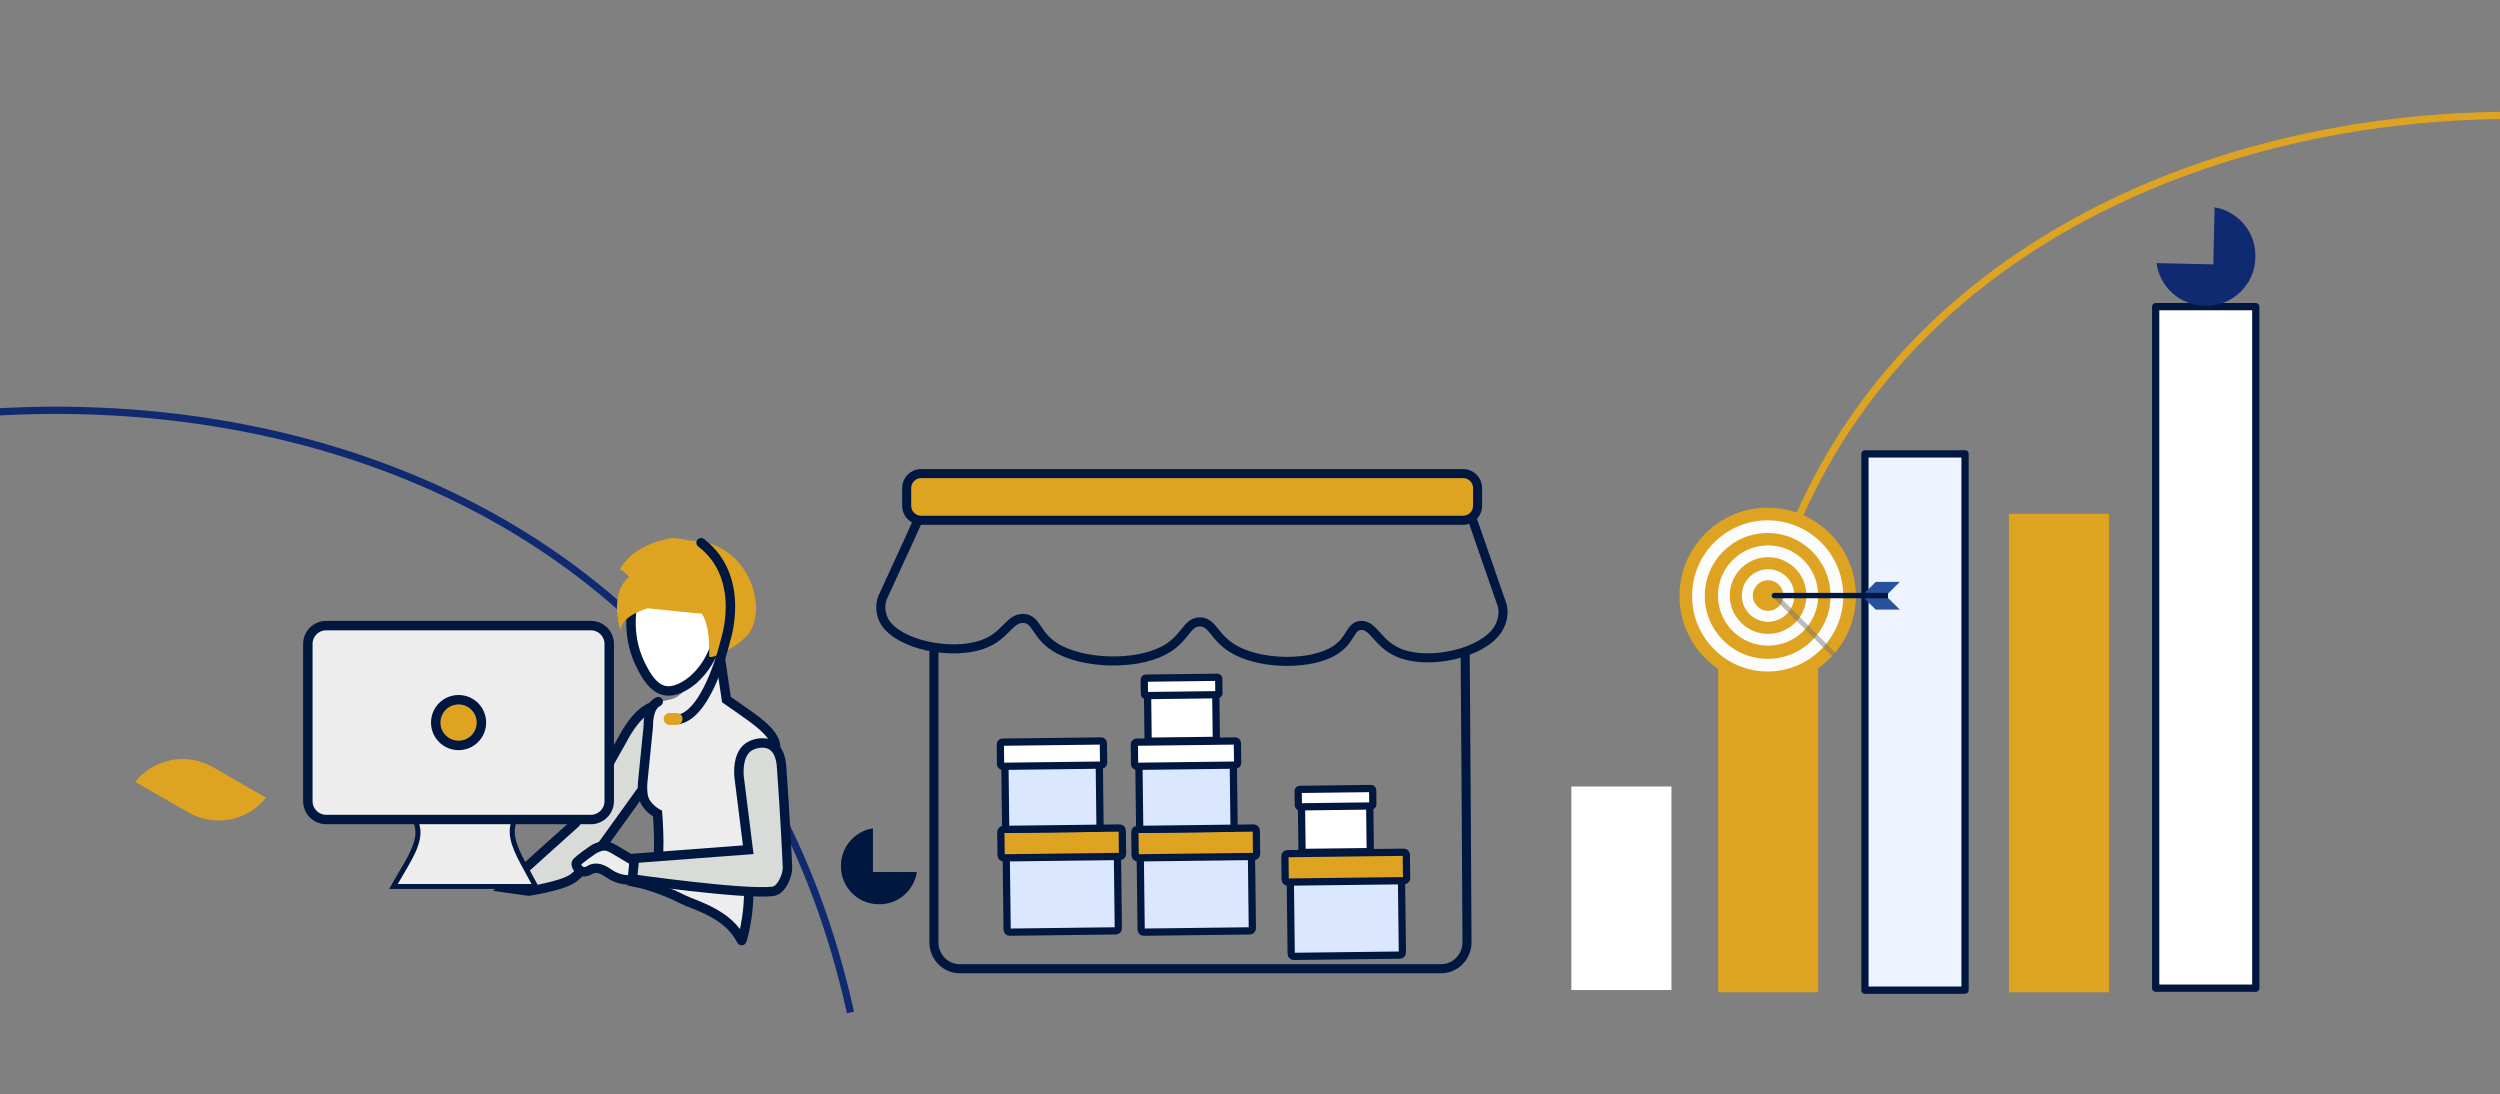 <?xml version="1.0" encoding="UTF-8"?>
<svg xmlns="http://www.w3.org/2000/svg" width="690" height="302" viewBox="0 0 690 302" fill="none">
  <rect x="0" y="0" width="690" height="302" fill="#808080" stroke="none"/>
  <g clip-path="url(#clip0_256_3859)">
    <path d="M-132.946 154.674C-15.889 80.014 194.558 97.547 234.729 279.447" stroke="#0F2A71" stroke-width="2"></path>
    <path d="M842.381 92.68C781.628 1.428 535.007 3.26 488.668 164.271" stroke="#DEA321" stroke-width="2"></path>
    <path d="M257.756 178.878V260.062C257.76 261.998 258.51 263.854 259.843 265.224C261.176 266.593 262.982 267.364 264.867 267.368H397.765C399.653 267.368 401.463 266.599 402.799 265.229C404.135 263.859 404.887 262.001 404.891 260.062C404.761 233.731 404.595 207.42 404.392 181.128" stroke="#001740" stroke-width="2.5" stroke-miterlimit="10" stroke-linecap="round"></path>
    <path d="M414.669 167.248C410.681 155.802 406.702 144.329 402.732 132.832C402.732 132.407 402.487 131.999 402.05 131.699C401.614 131.398 401.022 131.229 400.405 131.229H260.538C259.921 131.229 259.33 131.398 258.893 131.699C258.457 131.999 258.212 132.407 258.212 132.832C255.895 137.919 253.587 143.039 251.288 148.19C248.684 153.792 246.113 159.385 243.574 164.969C242.766 167.185 242.984 169.52 244.198 171.646C248.172 178.075 262.602 180.851 270.994 177.932C277.683 175.671 278.527 170.435 282.557 170.692C286.144 170.902 285.839 175.214 291.143 178.581C298.524 183.264 313.12 183.789 321.194 179.535C327.204 176.415 327.439 171.646 331.164 171.646C334.889 171.646 335.014 176.291 341.177 179.535C348.765 183.532 361.949 183.56 368.374 179.535C372.958 176.673 372.529 172.857 375.534 172.628C379.301 172.352 380.187 178.171 386.986 180.517C394.991 183.293 408.797 180.403 413.298 173.897C414.653 171.814 415.128 169.509 414.669 167.248Z" stroke="#001740" stroke-width="2.5" stroke-miterlimit="10" stroke-linecap="round"></path>
    <path d="M403.821 130.706H254.233C252.028 130.706 250.241 132.493 250.241 134.697V139.604C250.241 141.808 252.028 143.595 254.233 143.595H403.821C406.026 143.595 407.813 141.808 407.813 139.604V134.697C407.813 132.493 406.026 130.706 403.821 130.706Z" fill="#DEA321" stroke="#001740" stroke-width="2.5" stroke-miterlimit="10"></path>
    <path d="M344.631 230.467L315.351 230.821C314.962 230.825 314.649 231.145 314.654 231.535L314.956 256.579C314.961 256.969 315.281 257.281 315.671 257.276L344.95 256.923C345.34 256.918 345.652 256.599 345.647 256.209L345.345 231.165C345.34 230.775 345.02 230.463 344.631 230.467Z" fill="#DAE7FF" stroke="#001740" stroke-width="2" stroke-linecap="round" stroke-linejoin="round"></path>
    <path d="M313.918 228.921L346.02 228.533C346.411 228.528 346.73 228.839 346.735 229.231L346.812 235.669C346.817 236.06 346.506 236.379 346.115 236.384L314.012 236.771C313.621 236.776 313.303 236.465 313.298 236.074L313.22 229.635C313.216 229.244 313.527 228.925 313.918 228.921Z" fill="#DEA321" stroke="#001740" stroke-width="2" stroke-linecap="round" stroke-linejoin="round"></path>
    <path d="M307.639 230.467L278.36 230.821C277.97 230.825 277.658 231.145 277.663 231.535L277.965 256.579C277.97 256.969 278.289 257.281 278.679 257.276L307.958 256.923C308.348 256.918 308.661 256.599 308.656 256.209L308.354 231.165C308.349 230.775 308.029 230.463 307.639 230.467Z" fill="#DAE7FF" stroke="#001740" stroke-width="2" stroke-linecap="round" stroke-linejoin="round"></path>
    <path d="M276.926 228.921L309.028 228.533C309.419 228.529 309.738 228.84 309.743 229.231L309.82 235.669C309.825 236.06 309.514 236.379 309.123 236.384L277.02 236.771C276.629 236.776 276.311 236.465 276.306 236.074L276.228 229.635C276.224 229.244 276.535 228.925 276.926 228.921Z" fill="#DEA321" stroke="#001740" stroke-width="2" stroke-linecap="round" stroke-linejoin="round"></path>
    <path d="M386.043 237.153L356.763 237.506C356.374 237.511 356.061 237.83 356.066 238.22L356.368 263.264C356.373 263.654 356.693 263.966 357.083 263.962L386.362 263.608C386.752 263.604 387.064 263.284 387.059 262.894L386.757 237.85C386.752 237.46 386.432 237.148 386.043 237.153Z" fill="#DAE7FF" stroke="#001740" stroke-width="2" stroke-linecap="round" stroke-linejoin="round"></path>
    <path d="M355.329 235.606L387.432 235.218C387.823 235.214 388.141 235.525 388.146 235.916L388.224 242.354C388.228 242.745 387.917 243.064 387.526 243.069L355.424 243.456C355.033 243.461 354.714 243.15 354.709 242.759L354.632 236.32C354.627 235.929 354.938 235.61 355.329 235.606Z" fill="#DEA321" stroke="#001740" stroke-width="2" stroke-linecap="round" stroke-linejoin="round"></path>
    <path d="M314.891 206.447L339.739 206.148C340.069 206.144 340.339 206.408 340.343 206.737L340.599 227.994C340.603 228.323 340.339 228.593 340.01 228.597L315.162 228.897C314.833 228.901 314.558 228.637 314.554 228.303L314.297 207.046C314.293 206.717 314.557 206.442 314.891 206.438L314.891 206.447Z" fill="#DAE7FF" stroke="#001740" stroke-width="2" stroke-linecap="round" stroke-linejoin="round"></path>
    <path d="M313.67 204.836L340.913 204.507C341.242 204.503 341.517 204.767 341.521 205.101L341.587 210.562C341.591 210.891 341.327 211.166 340.993 211.17L313.751 211.499C313.422 211.502 313.151 211.239 313.147 210.91L313.081 205.444C313.077 205.115 313.341 204.844 313.67 204.84L313.67 204.836Z" fill="white" stroke="#001740" stroke-width="2" stroke-linecap="round" stroke-linejoin="round"></path>
    <path d="M277.9 206.447L302.748 206.148C303.077 206.144 303.348 206.408 303.352 206.737L303.608 227.994C303.612 228.323 303.348 228.593 303.019 228.597L278.171 228.897C277.842 228.901 277.567 228.637 277.563 228.303L277.306 207.046C277.302 206.717 277.566 206.442 277.9 206.438L277.9 206.447Z" fill="#DAE7FF" stroke="#001740" stroke-width="2" stroke-linecap="round" stroke-linejoin="round"></path>
    <path d="M276.678 204.836L303.921 204.507C304.25 204.503 304.525 204.767 304.529 205.101L304.595 210.562C304.599 210.891 304.335 211.166 304.001 211.17L276.759 211.499C276.429 211.502 276.159 211.239 276.155 210.91L276.089 205.444C276.085 205.115 276.349 204.844 276.678 204.84L276.678 204.836Z" fill="white" stroke="#001740" stroke-width="2" stroke-linecap="round" stroke-linejoin="round"></path>
    <path d="M317.121 188.331L335.082 188.115C335.32 188.112 335.518 188.305 335.521 188.544L335.707 203.906C335.709 204.144 335.516 204.342 335.278 204.345L317.316 204.562C317.078 204.565 316.88 204.371 316.877 204.133L316.692 188.771C316.689 188.532 316.882 188.334 317.121 188.331Z" fill="white" stroke="#001740" stroke-width="2" stroke-linecap="round" stroke-linejoin="round"></path>
    <path d="M316.239 187.164L335.931 186.927C336.17 186.924 336.368 187.117 336.371 187.356L336.418 191.305C336.421 191.543 336.228 191.741 335.99 191.744L316.297 191.981C316.058 191.984 315.86 191.791 315.858 191.553L315.81 187.604C315.807 187.365 316 187.167 316.239 187.164Z" fill="white" stroke="#001740" stroke-width="2" stroke-linecap="round" stroke-linejoin="round"></path>
    <path d="M359.605 219.035L377.566 218.818C377.805 218.815 378.003 219.008 378.006 219.247L378.191 234.609C378.194 234.847 378.001 235.045 377.762 235.048L359.801 235.265C359.562 235.268 359.364 235.075 359.361 234.836L359.176 219.474C359.173 219.236 359.366 219.038 359.605 219.035Z" fill="white" stroke="#001740" stroke-width="2" stroke-linecap="round" stroke-linejoin="round"></path>
    <path d="M358.723 217.868L378.416 217.63C378.654 217.627 378.852 217.82 378.855 218.059L378.903 222.008C378.906 222.246 378.712 222.444 378.474 222.447L358.781 222.685C358.543 222.688 358.345 222.494 358.342 222.256L358.294 218.307C358.291 218.068 358.485 217.871 358.723 217.868Z" fill="white" stroke="#001740" stroke-width="2" stroke-linecap="round" stroke-linejoin="round"></path>
    <path d="M461.318 217.073H433.689V273.244H461.318V217.073Z" fill="white"></path>
    <path d="M501.836 183.081H474.207V273.863H501.836V183.081Z" fill="#DEA321"></path>
    <path d="M542.352 125.273H514.724V273.28H542.352V125.273Z" fill="#EDF3FF" stroke="#001740" stroke-width="2" stroke-linecap="round" stroke-linejoin="round"></path>
    <path d="M582.079 141.818H554.45V273.864H582.079V141.818Z" fill="#DEA321"></path>
    <path d="M622.596 84.628H594.968V272.736H622.596V84.628Z" fill="white" stroke="#001740" stroke-width="2" stroke-linecap="round" stroke-linejoin="round"></path>
    <path d="M524.347 168.255L521.014 164.968V163.929L524.347 160.596H517.707L514.381 163.929V164.968L517.707 168.255H524.347Z" fill="#28529D"></path>
    <path d="M463.535 164.475C463.535 177.92 474.429 188.82 487.873 188.82C501.318 188.82 512.218 177.92 512.218 164.475C512.218 151.031 501.318 140.13 487.873 140.13C474.429 140.13 463.535 151.031 463.535 164.475Z" fill="#DEA321"></path>
    <path d="M467.014 164.475C467.014 176 476.356 185.335 487.874 185.335C499.392 185.335 508.747 175.993 508.747 164.475C508.747 152.957 499.399 143.608 487.874 143.608C476.349 143.608 467.014 152.95 467.014 164.475Z" fill="#FCFCFC"></path>
    <path d="M470.517 164.475C470.517 174.061 478.287 181.838 487.873 181.838C497.458 181.838 505.235 174.067 505.235 164.475C505.235 154.883 497.458 147.113 487.873 147.113C478.287 147.113 470.517 154.883 470.517 164.475Z" fill="#DEA321"></path>
    <path d="M474.153 164.364C474.153 172.003 480.346 178.202 487.992 178.202C495.638 178.202 501.825 172.009 501.825 164.364C501.825 156.718 495.632 150.531 487.992 150.531C480.353 150.531 474.153 156.724 474.153 164.364Z" fill="#FCFCFC"></path>
    <path d="M477.414 164.363C477.414 170.208 482.148 174.948 487.992 174.948C493.837 174.948 498.577 170.214 498.577 164.363C498.577 158.512 493.837 153.785 487.992 153.785C482.148 153.785 477.414 158.525 477.414 164.363Z" fill="#DEA321"></path>
    <path d="M480.74 164.363C480.74 168.367 483.988 171.614 487.992 171.614C491.995 171.614 495.237 168.367 495.237 164.363C495.237 160.359 491.995 157.118 487.992 157.118C483.988 157.118 480.74 160.366 480.74 164.363Z" fill="#FCFCFC"></path>
    <path d="M483.777 164.363C483.777 166.697 485.658 168.584 487.991 168.584C490.325 168.584 492.212 166.697 492.212 164.363C492.212 162.029 490.319 160.149 487.991 160.149C485.664 160.149 483.777 162.036 483.777 164.363Z" fill="#DEA321"></path>
    <g style="mix-blend-mode:multiply" opacity="0.46">
      <path d="M490.037 163.574L506.591 180.194L505.697 181.161L489.34 164.87L490.037 163.574Z" fill="#707070"></path>
    </g>
    <path d="M488.972 164.383C488.972 164.791 489.307 165.119 489.708 165.119H521.074V163.64H489.708C489.307 163.64 488.972 163.975 488.972 164.383Z" fill="#001740"></path>
    <path d="M182.946 194.942C177.255 193.37 172.152 203.475 172.152 203.475L158.876 227.131L139.025 244.977L145.93 245.943C145.93 245.943 155.318 244.517 158.168 242.384C161.625 239.792 166.075 233.521 166.075 233.521L183.406 209.423C184.895 206.224 188.141 196.377 182.946 194.933V194.942Z" fill="#D8DBD7" stroke="#001740" stroke-width="2.606" stroke-miterlimit="10"></path>
    <path d="M191.377 187.559L187.773 179.367L198.393 178.779L200.489 193.066C200.489 193.066 205.518 196.56 207.348 197.893C211.954 201.267 214.528 203.915 214.041 207.29C213.296 212.484 205.233 235.608 206.042 239.479C207.954 248.7 204.838 260.055 204.654 259.66C201.178 252.176 191.552 249.794 188.509 248.25C181.788 244.839 176.143 243.662 176.143 243.662C176.143 243.662 178.542 241.989 180.51 240.757C182.689 239.387 181.484 224.556 181.484 224.556C181.484 224.556 179.232 223.398 178.018 221.164C177.044 219.371 177.375 215.96 177.375 215.96L178.938 200.403C178.938 200.403 178.699 194.988 181.677 193.655C181.677 193.655 185.355 193.269 186.697 192.423C189.355 190.749 191.387 187.568 191.387 187.568L191.377 187.559Z" fill="#EDEDED"></path>
    <path d="M191.377 187.559L187.773 179.367L198.393 178.779L200.489 193.066C200.489 193.066 205.518 196.56 207.348 197.893C211.954 201.267 214.528 203.915 214.041 207.29C213.296 212.484 205.233 235.608 206.042 239.479C207.954 248.7 204.838 260.055 204.654 259.66C201.178 252.176 191.552 249.794 188.509 248.25C181.788 244.839 176.143 243.662 176.143 243.662C176.143 243.662 178.542 241.989 180.51 240.757C182.689 239.387 181.484 224.556 181.484 224.556C181.484 224.556 179.232 223.398 178.018 221.164C177.044 219.371 177.375 215.96 177.375 215.96L178.938 200.403C178.938 200.403 178.699 194.988 181.677 193.655" stroke="#001740" stroke-width="2.606" stroke-miterlimit="10" stroke-linecap="round"></path>
    <path d="M175.664 238.081L169.899 234.634C167.509 233.227 166.654 233.034 164.061 234.284C164.061 234.284 159.39 237.383 159.069 238.219C158.756 239.056 160.337 241.594 162.654 240.187C163.776 239.507 165.321 239.12 168.07 241.088C170.368 242.743 173.945 243.451 176.225 242.292C177.2 241.796 176.142 240.656 176.014 239.782C175.775 238.127 175.664 238.081 175.664 238.081Z" fill="#EDEDED" stroke="#001740" stroke-width="2.606" stroke-miterlimit="10"></path>
    <path d="M183.828 153.669C173.025 155.848 174.818 165.925 174.818 165.925C174.818 165.925 172.428 174.503 176.712 183.293C178.505 186.971 180.371 189.766 183.185 190.538C187.065 191.605 193.418 187.44 196.507 180.581C198.861 175.377 198.999 171.175 199.036 170.495L200.507 158.129C200.507 158.129 188.049 152.805 183.819 153.66L183.828 153.669Z" fill="white" stroke="#001740" stroke-width="2.606" stroke-linejoin="round"></path>
    <path d="M174.543 242.595L175.104 236.895L206.511 234.523L204.029 214.709C204.029 214.709 203.027 207.685 207.348 205.736C210.06 204.513 215.429 204.062 215.751 212.135C216.579 223.398 217.342 238.375 217.342 239.543C217.342 240.407 217.038 241.896 216.34 243.248C216.34 243.248 216.34 243.266 216.331 243.266C215.659 244.544 214.676 245.877 213.168 246.034C204.93 246.916 174.543 242.595 174.543 242.595Z" fill="#D8DBD7" stroke="#001740" stroke-width="2.606" stroke-miterlimit="10"></path>
    <path d="M139.891 226.129C137.924 231.379 141.215 236.767 143.891 241.714L144.369 242.605H112.189L112.787 241.576C115.591 236.767 118.873 231.388 116.731 226.249L139.882 226.129M143.872 223.353L139.873 223.371L116.722 223.491L112.612 223.509L114.193 227.306C115.747 231.039 113.145 235.498 110.626 239.801L110.405 240.178L109.808 241.208L107.39 245.354H149.012L146.805 241.281L146.327 240.39C146.143 240.049 145.959 239.709 145.766 239.369C143.468 235.158 141.086 230.809 142.484 227.095L143.891 223.344L143.872 223.353Z" fill="#001740"></path>
    <path d="M109.79 243.975L111.822 240.49C114.507 235.893 117.293 231.14 115.472 226.773L114.681 224.869L141.896 224.732L141.188 226.607C139.57 230.91 142.108 235.544 144.553 240.031L146.696 243.975H109.799H109.79Z" fill="#EDEDED"></path>
    <path d="M90.04 172.665H163.088C165.883 172.665 168.145 174.936 168.145 177.722V221.118C168.145 223.913 165.874 226.184 163.079 226.184H90.031C87.236 226.184 84.965 223.913 84.965 221.118V177.722C84.965 174.927 87.236 172.665 90.022 172.665H90.04Z" fill="#EDEDED" stroke="#001740" stroke-width="2.606" stroke-miterlimit="10"></path>
    <path d="M120.261 199.429C120.261 202.914 123.083 205.736 126.568 205.736C130.053 205.736 132.875 202.914 132.875 199.429C132.875 195.945 130.053 193.122 126.568 193.122C123.083 193.122 120.261 195.945 120.261 199.429Z" fill="#DEA321" stroke="#001740" stroke-width="2.606" stroke-miterlimit="10"></path>
    <path d="M208.296 164.308C206.356 154.654 198.293 149.285 191.544 149.276C190.174 149.276 186.717 148.255 185.007 148.568C173.763 150.636 171.115 157.229 171.115 157.229C172.908 158.001 173.588 159.279 173.588 159.279C167.934 163.784 171.271 174.183 171.271 174.183C171.115 169.99 178.774 167.894 178.774 167.885C184.842 168.528 192.979 169.374 193.687 169.356C195.139 171.535 195.921 175.433 195.728 181.088C195.682 182.301 203.267 178.955 206.485 175.075C208.48 172.675 209.133 168.418 208.305 164.308H208.296Z" fill="#DEA321"></path>
    <path d="M187.351 198.556C195.671 196.873 200.268 176.6 200.268 176.6C200.268 176.6 206.061 159.407 193.502 149.79" stroke="#001740" stroke-width="2.606" stroke-linecap="round" stroke-linejoin="round"></path>
    <path d="M183.177 198.428C183.177 199.338 183.912 200.073 184.823 200.073H186.744C187.654 200.073 188.39 199.338 188.39 198.428C188.39 197.517 187.654 196.782 186.744 196.782H184.823C183.912 196.782 183.177 197.517 183.177 198.428Z" fill="#DEA321"></path>
    <path d="M242.475 249.565C236.753 249.565 232.1 244.877 232.1 239.113L232.1 238.958C232.1 233.723 235.939 229.376 240.929 228.621L240.929 240.671L253.044 240.671C252.294 245.698 247.98 249.565 242.783 249.565L242.472 249.565L242.475 249.565Z" fill="#001740"></path>
    <path d="M622.48 71.212C622.316 78.648 616.09 84.562 608.599 84.397L608.397 84.393C601.592 84.243 596.053 79.13 595.214 72.623L610.875 72.967L611.222 57.221C617.734 58.339 622.637 64.057 622.488 70.811L622.48 71.216L622.48 71.212Z" fill="#0F2A71"></path>
    <path d="M37.316 215.8C42.359 209.442 51.451 207.544 58.698 211.707L73.439 220.173C68.395 226.531 59.304 228.429 52.056 224.267L37.316 215.8Z" fill="#DEA321"></path>
  </g>
  <defs>
    <clipPath id="clip0_256_3859">
      <rect width="690" height="302" fill="white"></rect>
    </clipPath>
  </defs>
</svg>
